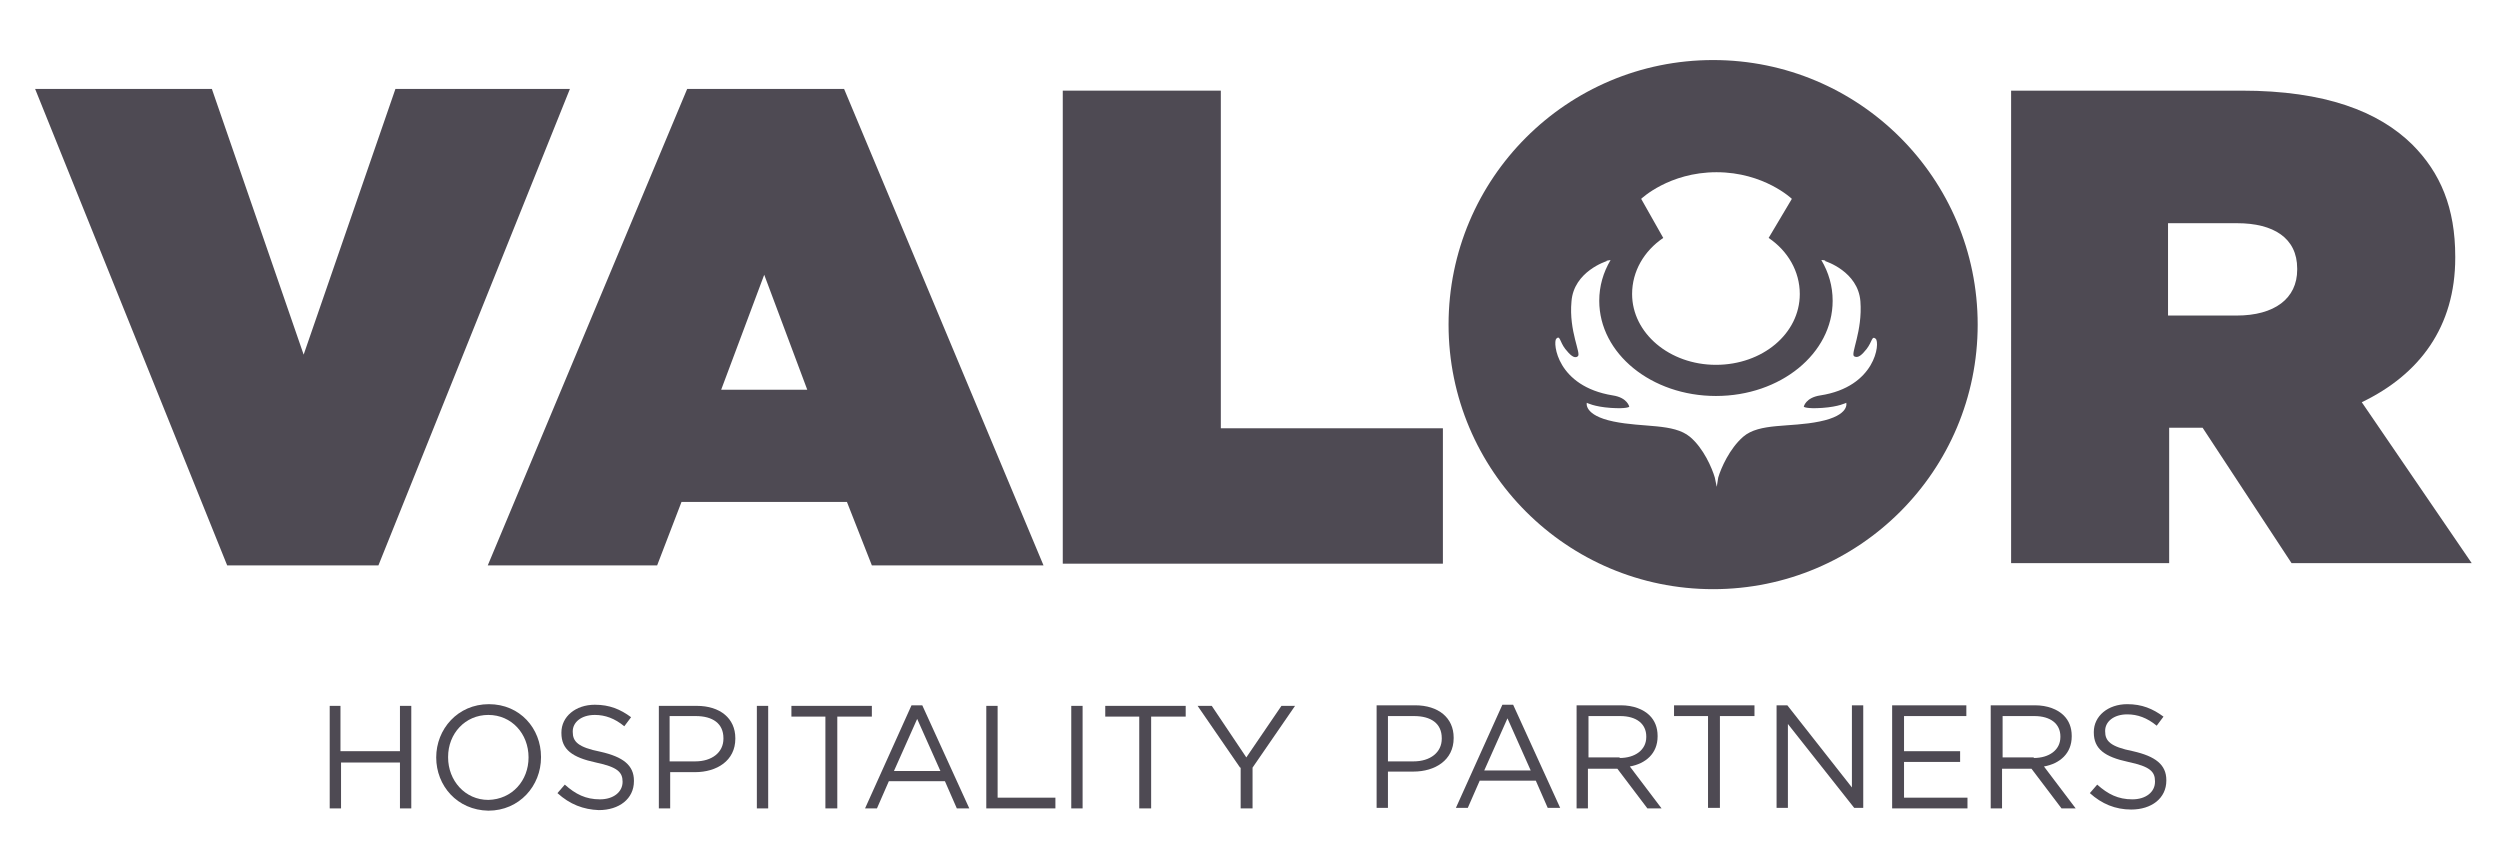 <?xml version="1.0" encoding="utf-8"?>
<!-- Generator: Adobe Illustrator 26.5.0, SVG Export Plug-In . SVG Version: 6.00 Build 0)  -->
<svg version="1.1" id="Valor_Blue_PMS_copy_2" xmlns="http://www.w3.org/2000/svg" xmlns:xlink="http://www.w3.org/1999/xlink"
	 x="0px" y="0px" width="441.3px" height="149.3px" viewBox="0 0 441.3 149.3" style="enable-background:new 0 0 441.3 149.3;"
	 xml:space="preserve">
<style type="text/css">
	.st0{fill:#4E4A53;}
</style>
<g>
	<path class="st0" d="M302.4,10.6c-25.8,0-46.7,20.9-46.7,46.7s20.9,46.7,46.7,46.7c25.8,0,46.7-20.9,46.7-46.7
		S328.2,10.6,302.4,10.6z M289.7,35.1c0,0,4.9-4.7,13.3-4.7c8.4,0,13.3,4.7,13.3,4.7l-4.1,6.9c3.4,2.3,5.5,5.9,5.5,9.9
		c0,7-6.6,12.5-14.8,12.5c-8.2,0-14.8-5.6-14.8-12.5c0-4,2.1-7.6,5.5-9.9L289.7,35.1z M321.3,69.8c-2.6,0.4-2.9,2-2.9,2
		s0.4,0.4,3.3,0.2c2.9-0.2,4.2-0.9,4.2-0.9s0.7,2.2-4.7,3.3c-5.3,1.1-10.6,0.2-13.5,2.7c-2.4,2.1-3.9,5.5-4.4,7.2
		c-0.4,2.2-0.1,2.1-0.6,0c-0.5-1.7-2-5.2-4.4-7.2c-2.9-2.4-8.2-1.6-13.5-2.7c-5.3-1.1-4.7-3.3-4.7-3.3s1.3,0.7,4.2,0.9
		c2.9,0.2,3.3-0.2,3.3-0.2s-0.3-1.6-2.9-2c-9.9-1.6-10.6-9.3-10-10c0.7-0.7,0.6,0.5,1.6,1.8c0.8,1,1.6,1.8,2.2,1.3
		c0.7-0.4-1.6-4.4-1.1-9.7c0.4-5.3,6.2-7.1,6.2-7.1c-0.1-0.1,0.2-0.1,0.7-0.2c-1.3,2.2-2,4.6-2,7.2c0,9.3,9.2,16.8,20.6,16.8
		c11.4,0,20.6-7.5,20.6-16.8c0-2.6-0.7-5-2-7.2c0.5,0,0.8,0.1,0.7,0.2c0,0,5.8,1.8,6.2,7.1c0.4,5.3-1.8,9.3-1.1,9.7
		c0.7,0.4,1.4-0.3,2.2-1.3c1-1.3,0.9-2.4,1.6-1.8C331.9,60.5,331.1,68.3,321.3,69.8z"/>
	<path class="st0" d="M6.2,15.7h31.2l16.2,46.9l16.2-46.9h30.8L66.8,99.8H40.1L6.2,15.7z"/>
	<path class="st0" d="M121.3,15.7H149l35.2,84.1h-30.3l-4.4-11.2h-29.2l-4.3,11.2H86.1L121.3,15.7z M142.5,68.8l-7.6-20.3l-7.6,20.3
		H142.5z"/>
	<path class="st0" d="M187.6,16h27.9v59.6h39.2v23.9h-67.1V16z"/>
	<path class="st0" d="M354.9,16h40.8c14.8,0,24.2,3.7,30.1,9.5c5,5,7.6,11.2,7.6,19.8v0.2c0,12.2-6.3,20.6-16.5,25.5l19.4,28.4
		h-31.8l-15.7-23.9h-0.2h-5.7v23.9h-27.9V16z M394.8,55.7c6.7,0,10.7-3,10.7-8.1v-0.2c0-5.4-4.2-8-10.6-8h-12.2v16.3H394.8z"/>
</g>
<g>
	<g>
		<path class="st0" d="M58.1,124.6h2v8h10.5v-8h2v18.1h-2v-8.1H60.2v8.1h-2V124.6z"/>
		<path class="st0" d="M77,133.7L77,133.7c0-5,3.8-9.4,9.3-9.4c5.5,0,9.2,4.3,9.2,9.3c0,0,0,0,0,0.1c0,5-3.8,9.4-9.3,9.4
			C80.7,143,77,138.7,77,133.7z M93.3,133.7L93.3,133.7c0-4.2-3-7.5-7.1-7.5c-4.1,0-7.1,3.3-7.1,7.4v0.1c0,4.1,3,7.5,7.1,7.5
			C90.4,141.1,93.3,137.8,93.3,133.7z"/>
		<path class="st0" d="M98.4,140l1.3-1.5c1.9,1.7,3.7,2.6,6.2,2.6c2.4,0,4-1.3,4-3.1V138c0-1.7-0.9-2.6-4.7-3.4
			c-4.2-0.9-6.1-2.3-6.1-5.2v-0.1c0-2.8,2.5-4.9,5.9-4.9c2.6,0,4.5,0.8,6.4,2.2l-1.2,1.6c-1.7-1.4-3.4-2-5.2-2
			c-2.4,0-3.9,1.3-3.9,2.9v0.1c0,1.7,0.9,2.7,4.9,3.5c4,0.9,5.9,2.4,5.9,5.1v0.1c0,3.1-2.6,5.1-6.2,5.1
			C103,142.9,100.6,142,98.4,140z"/>
		<path class="st0" d="M116.2,124.6h6.8c4.1,0,6.8,2.2,6.8,5.7v0.1c0,3.9-3.3,5.9-7.1,5.9h-4.4v6.4h-2V124.6z M122.7,134.4
			c3,0,5-1.6,5-4v-0.1c0-2.6-1.9-3.9-4.9-3.9h-4.6v8H122.7z"/>
		<path class="st0" d="M133.6,124.6h2v18.1h-2V124.6z"/>
		<path class="st0" d="M145.8,126.5h-6.1v-1.9h14.2v1.9h-6.1v16.2h-2.1V126.5z"/>
		<path class="st0" d="M160.9,124.5h1.9l8.3,18.2h-2.2l-2.1-4.8h-9.9l-2.1,4.8h-2.1L160.9,124.5z M166,136.1l-4.1-9.2l-4.1,9.2H166z
			"/>
		<path class="st0" d="M174.1,124.6h2v16.2h10.2v1.9h-12.2V124.6z"/>
		<path class="st0" d="M189.1,124.6h2v18.1h-2V124.6z"/>
		<path class="st0" d="M201.2,126.5h-6.1v-1.9h14.2v1.9h-6.1v16.2h-2.1V126.5z"/>
		<path class="st0" d="M218.9,135.5l-7.5-10.9h2.5l6.1,9.1l6.2-9.1h2.4l-7.5,10.9v7.2h-2.1V135.5z"/>
	</g>
	<g>
		<path class="st0" d="M243,124.5h6.8c4.1,0,6.8,2.2,6.8,5.7v0.1c0,3.9-3.3,5.9-7.1,5.9H245v6.4h-2V124.5z M249.5,134.4
			c3,0,5-1.6,5-4v-0.1c0-2.6-1.9-3.9-4.9-3.9H245v8H249.5z"/>
		<path class="st0" d="M265.2,124.4h1.9l8.3,18.2h-2.2l-2.1-4.8h-9.9l-2.1,4.8h-2.1L265.2,124.4z M270.2,136l-4.1-9.2L262,136H270.2
			z"/>
		<path class="st0" d="M278.3,124.5h7.8c2.2,0,4,0.7,5.1,1.8c0.9,0.9,1.4,2.1,1.4,3.6v0.1c0,3-2.1,4.8-4.9,5.3l5.6,7.4h-2.5l-5.3-7
			h-0.1h-5.1v7h-2V124.5z M285.9,133.8c2.7,0,4.7-1.4,4.7-3.7V130c0-2.2-1.7-3.6-4.6-3.6h-5.6v7.3H285.9z"/>
		<path class="st0" d="M301.6,126.4h-6.1v-1.9h14.2v1.9h-6.1v16.2h-2.1V126.4z"/>
		<path class="st0" d="M313.6,124.5h1.9l11.4,14.5v-14.5h2v18.1h-1.6l-11.7-14.8v14.8h-2V124.5z"/>
		<path class="st0" d="M334,124.5h13.1v1.9h-11v6.2h9.9v1.9h-9.9v6.3h11.2v1.9H334V124.5z"/>
		<path class="st0" d="M351.4,124.5h7.8c2.2,0,4,0.7,5.1,1.8c0.9,0.9,1.4,2.1,1.4,3.6v0.1c0,3-2.1,4.8-4.9,5.3l5.6,7.4h-2.5l-5.3-7
			h-0.1h-5.1v7h-2V124.5z M359,133.8c2.7,0,4.7-1.4,4.7-3.7V130c0-2.2-1.7-3.6-4.6-3.6h-5.6v7.3H359z"/>
		<path class="st0" d="M368.9,140l1.3-1.5c1.9,1.7,3.7,2.6,6.2,2.6c2.4,0,4-1.3,4-3.1v-0.1c0-1.7-0.9-2.6-4.7-3.4
			c-4.2-0.9-6.1-2.3-6.1-5.2v-0.1c0-2.8,2.5-4.9,5.9-4.9c2.6,0,4.5,0.8,6.4,2.2l-1.2,1.6c-1.7-1.4-3.4-2-5.2-2
			c-2.4,0-3.9,1.3-3.9,2.9v0.1c0,1.7,0.9,2.7,4.9,3.5c4,0.9,5.9,2.4,5.9,5.1v0.1c0,3.1-2.6,5.1-6.2,5.1
			C373.4,142.9,371,141.9,368.9,140z"/>
	</g>
</g>
</svg>
